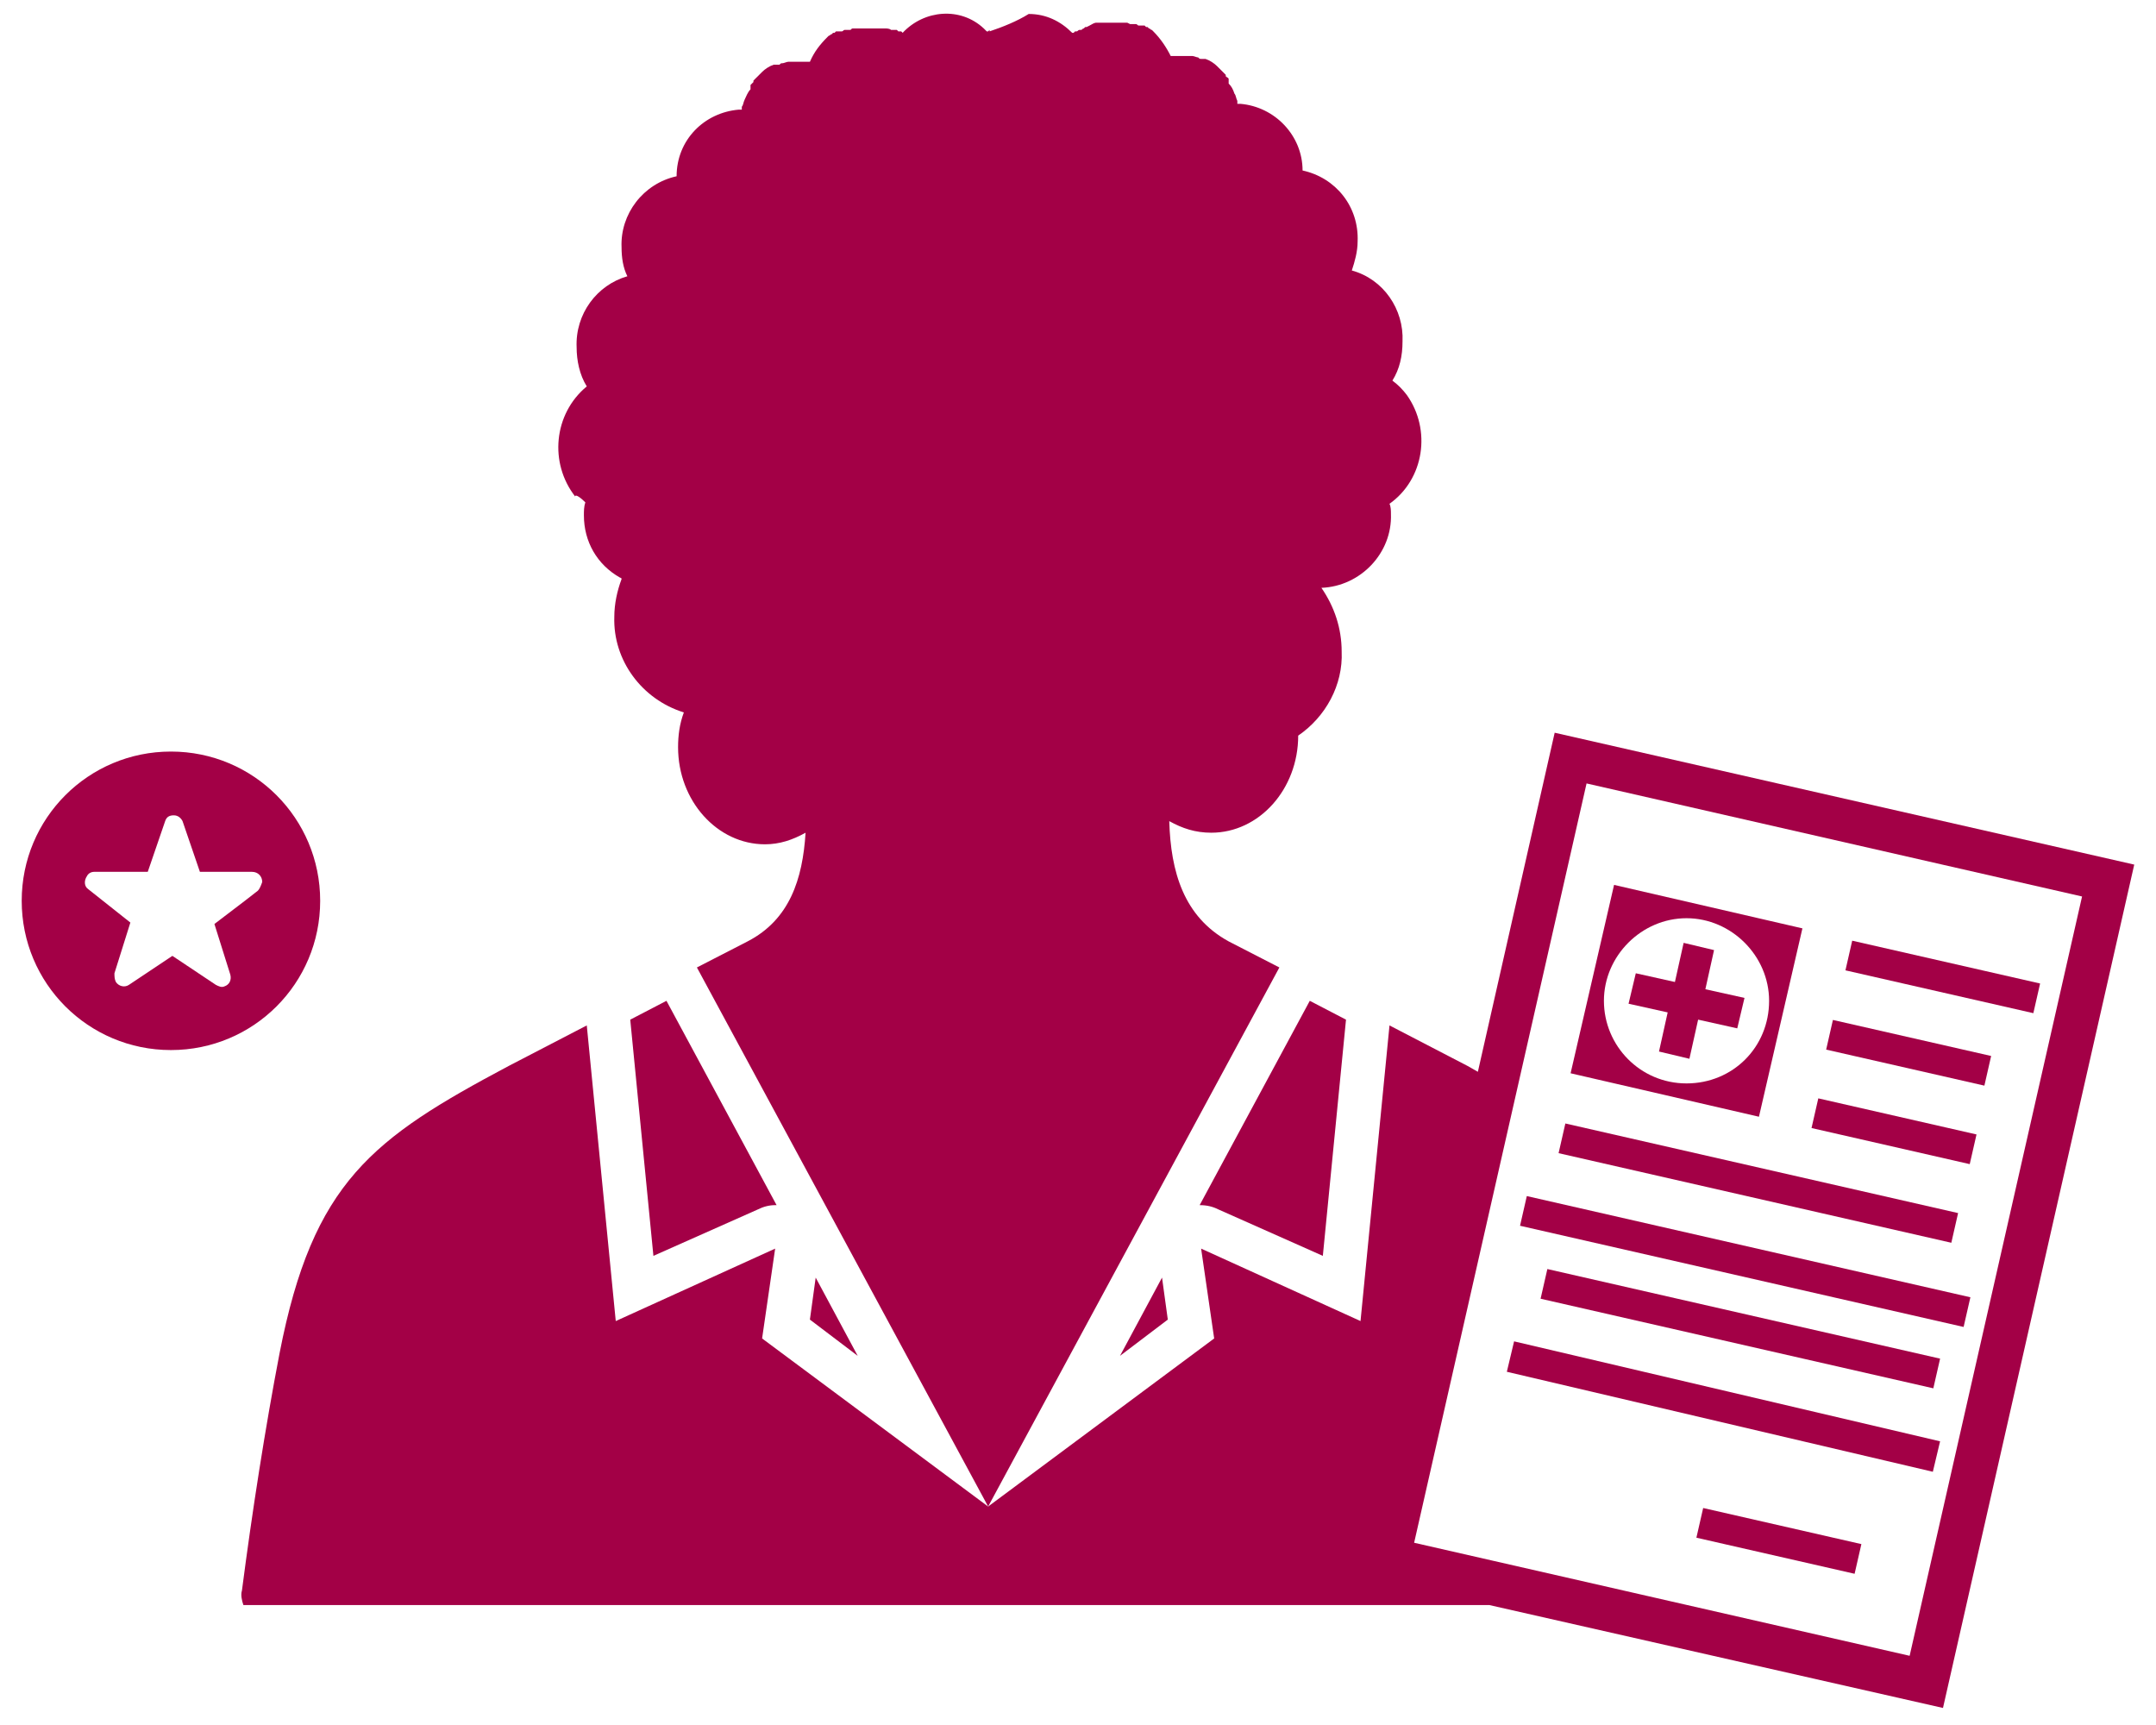 <svg width="75" height="60" viewBox="0 0 75 60" fill="none" xmlns="http://www.w3.org/2000/svg">
<path fill-rule="evenodd" clip-rule="evenodd" d="M5.946 26.141C8.819 26.141 11.138 28.46 11.138 31.333C11.138 34.206 8.819 36.524 5.946 36.524C3.073 36.524 0.755 34.206 0.755 31.333C0.755 28.46 3.073 26.141 5.946 26.141ZM8.517 31.333L8.971 30.98C9.021 30.93 9.071 30.829 9.122 30.678C9.122 30.476 8.971 30.325 8.769 30.325H6.954L6.35 28.561C6.299 28.46 6.198 28.359 6.047 28.359C5.896 28.359 5.795 28.41 5.745 28.561L5.14 30.325H3.275C3.174 30.325 3.073 30.375 3.023 30.476C2.922 30.627 2.922 30.829 3.073 30.93L4.535 32.089L3.981 33.853C3.981 33.954 3.981 34.055 4.031 34.156C4.132 34.307 4.334 34.357 4.485 34.256L5.997 33.248L7.509 34.256C7.61 34.307 7.711 34.357 7.811 34.307C7.963 34.256 8.063 34.105 8.013 33.904L7.459 32.139L8.517 31.333Z" fill="#A30046"/>
<path d="M40.624 45.899L40.423 44.438L38.961 47.16L40.624 45.899Z" fill="#A30046"/>
<path d="M20.362 17.472C20.312 17.623 20.312 17.774 20.312 17.926C20.312 18.833 20.765 19.639 21.572 20.093C21.572 20.093 21.622 20.093 21.622 20.143C21.471 20.547 21.37 21 21.37 21.454C21.32 22.966 22.328 24.327 23.789 24.78C23.638 25.184 23.588 25.587 23.588 25.99C23.588 27.855 24.949 29.367 26.612 29.367C27.116 29.367 27.57 29.216 28.023 28.964C27.922 30.577 27.469 31.988 26.007 32.744L24.243 33.651L34.374 52.401L44.505 33.651L42.741 32.744C41.178 31.887 40.725 30.325 40.675 28.561C41.128 28.813 41.582 28.964 42.136 28.964C43.8 28.964 45.16 27.452 45.16 25.587C46.118 24.932 46.723 23.823 46.672 22.664C46.672 21.857 46.42 21.101 45.967 20.446C47.328 20.395 48.437 19.236 48.386 17.875C48.386 17.774 48.386 17.623 48.336 17.523C49.545 16.666 49.797 14.952 48.941 13.742C48.789 13.541 48.638 13.389 48.437 13.238C48.689 12.835 48.789 12.381 48.789 11.877C48.84 10.768 48.134 9.71 47.025 9.408C47.126 9.105 47.227 8.752 47.227 8.399C47.277 7.19 46.471 6.182 45.312 5.93C45.312 4.72 44.354 3.712 43.144 3.611C43.094 3.611 43.043 3.611 43.043 3.611V3.561V3.51C42.993 3.41 42.993 3.309 42.943 3.258C42.892 3.107 42.842 3.006 42.741 2.906V2.855V2.805V2.754C42.741 2.704 42.691 2.704 42.64 2.654V2.603L42.59 2.553L42.539 2.502L42.489 2.452L42.439 2.401L42.388 2.351L42.338 2.301C42.237 2.2 42.086 2.099 41.934 2.049H41.884H41.834H41.783C41.733 2.049 41.733 2.049 41.682 1.998C41.632 1.998 41.531 1.948 41.481 1.948H41.431C41.38 1.948 41.38 1.948 41.33 1.948H41.279H41.178H40.926C40.876 1.948 40.876 1.948 40.826 1.948H40.775H40.725C40.574 1.645 40.372 1.343 40.12 1.091L40.07 1.041C40.019 1.041 40.019 0.99 39.969 0.99L39.918 0.94H39.868L39.818 0.889H39.767H39.717H39.666H39.616C39.566 0.889 39.566 0.839 39.515 0.839H39.465H39.414H39.364H39.314L39.213 0.789H39.162H39.112H39.062H39.011H38.961H38.91H38.86C38.809 0.789 38.809 0.789 38.759 0.789H38.507H38.457H38.406H38.356H38.306H38.255H38.205H38.154C38.053 0.789 38.003 0.839 37.902 0.889L37.801 0.94H37.751L37.701 0.99C37.65 0.99 37.65 1.041 37.6 1.041H37.55C37.499 1.041 37.499 1.091 37.449 1.091H37.398L37.348 1.141H37.297C36.894 0.738 36.39 0.486 35.785 0.486C35.382 0.738 34.878 0.94 34.425 1.091V1.041L34.374 1.091H34.324C34.273 1.041 34.273 1.041 34.223 0.99C33.416 0.234 32.156 0.335 31.4 1.141L31.35 1.091H31.299H31.249L31.199 1.041H31.148H31.098H31.047H30.997C30.947 0.99 30.846 0.99 30.795 0.99H30.745H30.695H30.644H30.594H30.543H30.493H30.443H30.392H30.14C30.09 0.99 30.09 0.99 30.039 0.99H29.989H29.939H29.888H29.838H29.787H29.737H29.687C29.636 0.99 29.636 0.99 29.586 1.041H29.535H29.485H29.434H29.384C29.334 1.041 29.334 1.091 29.283 1.091H29.233H29.183H29.132H29.082L29.031 1.141H28.981L28.93 1.192C28.88 1.192 28.88 1.242 28.83 1.242L28.779 1.293C28.527 1.545 28.326 1.797 28.174 2.149H28.124H28.074C28.023 2.149 28.023 2.149 27.973 2.149H27.721H27.62H27.57C27.519 2.149 27.519 2.149 27.469 2.149H27.418C27.368 2.149 27.267 2.2 27.217 2.2C27.166 2.2 27.166 2.2 27.116 2.25H27.066H27.015H26.965H26.914C26.763 2.301 26.612 2.401 26.511 2.502L26.461 2.553L26.41 2.603L26.36 2.654L26.309 2.704L26.259 2.754L26.209 2.805V2.855C26.158 2.906 26.158 2.906 26.108 2.956V3.006V3.057V3.107C26.007 3.208 25.957 3.359 25.906 3.46C25.856 3.561 25.856 3.662 25.805 3.712V3.762V3.813C25.755 3.813 25.705 3.813 25.705 3.813C24.495 3.914 23.537 4.871 23.537 6.131C22.378 6.383 21.572 7.442 21.622 8.601C21.622 8.954 21.672 9.307 21.824 9.609C20.765 9.912 20.009 10.92 20.059 12.079C20.059 12.533 20.16 13.037 20.412 13.44C19.253 14.398 19.102 16.111 20.009 17.27C20.009 17.17 20.211 17.321 20.362 17.472Z" fill="#A30046"/>
<path d="M41.732 41.918C41.984 41.918 42.186 41.968 42.388 42.069L46.017 43.682L46.823 35.466L45.563 34.811L41.732 41.918Z" fill="#A30046"/>
<path d="M29.837 47.16L28.375 44.438L28.174 45.899L29.837 47.16Z" fill="#A30046"/>
<path d="M21.924 35.466L22.73 43.682L26.359 42.069C26.561 41.968 26.762 41.918 26.964 41.918H27.015L23.184 34.811L21.924 35.466Z" fill="#A30046"/>
<path fill-rule="evenodd" clip-rule="evenodd" d="M54.082 25.486L74.243 30.073L67.59 59.407L51.814 55.829H8.467C8.416 55.678 8.366 55.476 8.416 55.325C8.769 52.603 9.223 49.68 9.727 47.059C10.886 41.111 12.953 39.599 17.691 37.079L20.412 35.667L21.42 45.95L26.965 43.43L26.511 46.555L34.374 52.401L42.237 46.555L41.783 43.43L47.328 45.95L48.336 35.667L51.057 37.079L51.41 37.28L54.082 25.486ZM55.191 27.25L49.193 53.661L66.43 57.593L72.428 31.182L55.191 27.25Z" fill="#A30046"/>
<rect x="59.012" y="53.485" width="1.059" height="5.645" transform="rotate(-77.15 59.012 53.485)" fill="#A30046"/>
<rect x="64.197" y="33.751" width="1.058" height="6.704" transform="rotate(-77.162 64.197 33.751)" fill="#A30046"/>
<rect x="52.877" y="42.635" width="1.059" height="15.827" transform="rotate(-77.15 52.877 42.635)" fill="#A30046"/>
<rect x="63.526" y="36.508" width="1.058" height="5.645" transform="rotate(-77.173 63.526 36.508)" fill="#A30046"/>
<rect x="63.017" y="39.236" width="1.059" height="5.645" transform="rotate(-77.15 63.017 39.236)" fill="#A30046"/>
<rect x="54.218" y="40.11" width="1.059" height="14.013" transform="rotate(-77.15 54.218 40.11)" fill="#A30046"/>
<rect x="53.592" y="45.173" width="1.059" height="14.013" transform="rotate(-77.15 53.592 45.173)" fill="#A30046"/>
<path d="M52.418 47.714L67.237 51.192L67.489 50.133L52.67 46.656L52.418 47.714Z" fill="#A30046"/>
<path fill-rule="evenodd" clip-rule="evenodd" d="M56.148 30.779L62.7 32.291L61.188 38.843L54.636 37.331L56.148 30.779ZM55.795 34.811C55.795 36.373 57.055 37.684 58.668 37.684C60.281 37.684 61.541 36.424 61.541 34.811C61.541 33.248 60.23 31.938 58.668 31.938C57.105 31.938 55.795 33.248 55.795 34.811Z" fill="#A30046"/>
<path d="M59.324 34.408L59.626 33.047L58.568 32.795L58.265 34.156L56.904 33.853L56.652 34.912L58.013 35.214L57.711 36.575L58.769 36.827L59.072 35.466L60.433 35.769L60.685 34.71L59.324 34.408Z" fill="#A30046"/>
</svg>

